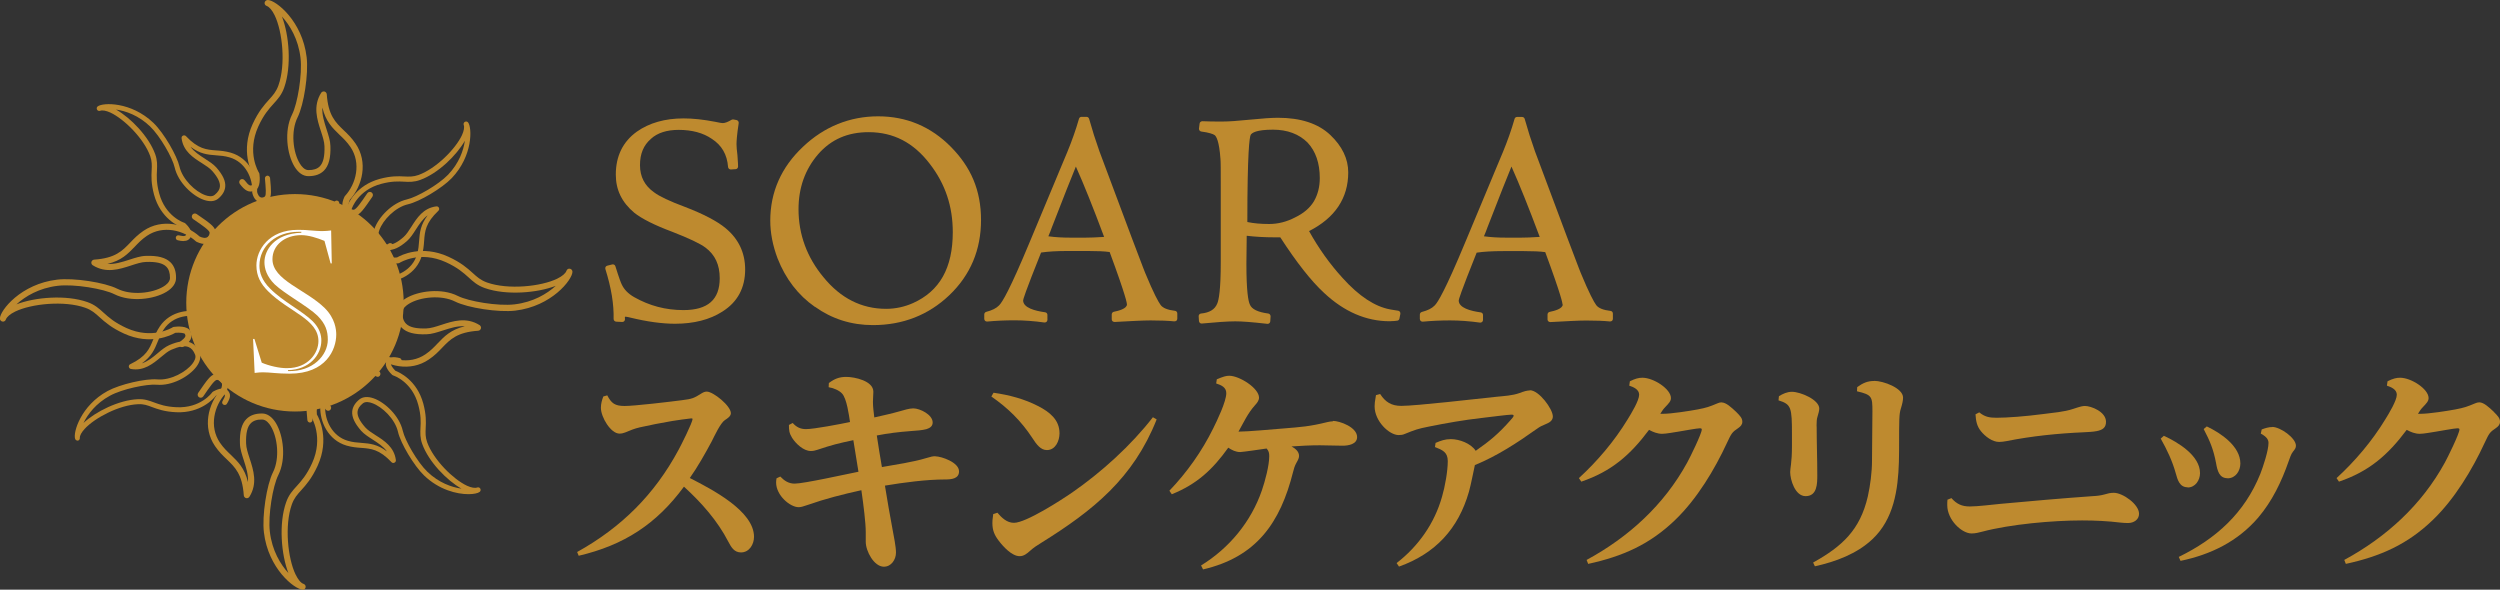 <?xml version="1.0" encoding="UTF-8"?> <svg xmlns="http://www.w3.org/2000/svg" id="_レイヤー_2" viewBox="0 0 239.85 56.57"><rect x="0" y="0" width="239.85" height="56.57" fill="#333333" stroke="none"/><defs><style>.cls-1{fill:#be8a2f;}.cls-2{fill:#fff;}</style></defs><g id="_レイヤー_1-2"><path class="cls-1" d="M66.18,45.86c.74-1.04,1.5-2.39,2.1-3.51.27-.53.83-1.76,1.27-2.05.23-.15.57-.36.57-.66,0-.7-1.69-2.07-2.31-2.07-.17,0-.32.06-.47.15-.78.49-.91.55-1.95.68-1.14.15-4.53.55-5.46.55s-1.27-.25-1.67-1.02l-.38.11c-.13.34-.23.7-.23,1.08,0,.91.95,2.48,1.78,2.48.19,0,.38-.04.55-.11.51-.21.85-.36,1.4-.49,1.02-.23,2.01-.42,3.11-.61.21-.04,1.69-.25,1.82-.25.06,0,.13,0,.13.06,0,.34-1.1,2.52-1.33,2.94-2.31,4.3-5.48,7.45-9.74,9.82l.15.36c4.34-1.02,7.45-3.03,10.1-6.63,1.69,1.55,3.2,3.24,4.26,5.29.27.51.55,1.02,1.21,1.02.8,0,1.25-.78,1.25-1.5,0-2.48-4.04-4.55-6.14-5.63Z"></path><path class="cls-1" d="M89.73,43.77c-.23,0-.42.04-.91.19-1.16.36-2.96.63-4.21.85-.17-.99-.34-2.01-.49-3.03,1.06-.21,2.14-.34,3.22-.42.59-.04,1.14-.08,1.55-.19.36-.11.59-.3.59-.64,0-.74-1.21-1.35-1.86-1.35-.4,0-.91.17-1.31.28-.8.23-1.61.4-2.43.59-.06-.49-.13-1.02-.13-1.5,0-.34.04-.66.04-.97,0-1.04-1.8-1.42-2.6-1.42-.68,0-1.14.19-1.67.59l-.02.4c.42.06,1.02.3,1.29.61.45.49.66,2.07.76,2.73-.91.19-3.43.68-4.23.68-.53,0-.91-.19-1.27-.59l-.36.19c0,.49.02.78.3,1.23.36.57,1.1,1.27,1.8,1.27.21,0,.42-.04.61-.11,1.48-.49,1.97-.61,3.47-.93.17,1.02.32,2.01.49,3.03-1.16.23-5.25,1.14-6.12,1.14-.57,0-.99-.27-1.38-.68l-.36.17c-.02.13-.04.25-.04.4,0,1.25,1.35,2.37,2.16,2.37.21,0,.42-.06.85-.21,1.74-.61,3.37-1.02,5.17-1.42.21,1.44.42,3.15.42,4.02v.93c0,.91.8,2.39,1.74,2.39.72,0,1.16-.7,1.16-1.35,0-.57-.21-1.59-.32-2.18-.27-1.42-.51-2.84-.74-4.25,1.8-.3,3.98-.59,5.76-.59.61,0,1.35-.06,1.35-.78,0-.87-1.71-1.44-2.27-1.44Z"></path><path class="cls-1" d="M99.02,41.99c.44.68.83,1.19,1.42,1.19.83,0,1.21-.89,1.21-1.61,0-1.31-.97-2.05-2.03-2.6-1.35-.7-2.82-1.08-4.3-1.29l-.21.36c1.61,1.12,2.84,2.33,3.92,3.96Z"></path><path class="cls-1" d="M102.85,47.26c-1.04.72-4.42,2.9-5.57,2.9-.68,0-1.18-.49-1.59-.97l-.4.13c-.08.57-.08.68-.08.87,0,.68.19,1.14.61,1.69.42.55,1.25,1.48,2.01,1.48.4,0,.7-.25.99-.51.38-.34.63-.49,1.06-.76,5-3.11,8.85-6.2,11.09-11.85l-.36-.21c-2.12,2.73-4.93,5.27-7.77,7.24Z"></path><path class="cls-1" d="M127.88,40.42c-.17,0-.36.04-.55.08-1.69.42-2.52.47-4.23.61-1.04.08-3.37.3-4.28.3.51-.91.89-1.76,1.59-2.54.19-.21.38-.44.38-.72,0-.91-1.88-2.1-2.86-2.1-.3,0-.57.08-1.19.34l-.06.4c.47.15.97.36.97.93,0,.8-.89,2.65-1.27,3.41-1.08,2.18-2.5,4.19-4.19,5.95l.23.34c2.41-.97,3.92-2.37,5.42-4.47.34.23.72.42,1.14.42.21,0,2.14-.28,2.54-.34.21.25.25.42.25.74,0,.89-.4,2.39-.7,3.26-1.04,3.03-3.13,5.55-5.84,7.22l.19.38c5.12-1.19,7.41-4.47,8.64-9.36.08-.32.15-.57.32-.87.17-.3.25-.47.25-.66,0-.44-.38-.72-.72-.91.89-.06,1.8-.11,2.71-.11.72,0,1.46.04,2.18.04.55,0,1.4-.13,1.4-.83,0-.95-1.67-1.55-2.33-1.55Z"></path><path class="cls-1" d="M146.75,37.46c-.23,0-.53.08-.97.25-.7.25-1.48.28-2.24.36-1.82.19-7.68.87-9.1.87-.95,0-1.52-.36-2.03-1.14l-.4.11c-.11.61-.13.83-.13,1.08,0,1.42,1.4,2.75,2.31,2.75.19,0,.4-.02.59-.11.99-.4,1.23-.49,2.29-.7,1.69-.34,3.39-.64,5.08-.83.97-.11,2.52-.32,2.88-.32.06,0,.19,0,.19.11,0,.08-.15.25-.3.42-1.12,1.27-1.95,1.97-3.34,2.94-.47-.72-1.57-1.12-2.39-1.12-.57,0-.95.15-1.46.36l-.06.4c.72.28,1.23.49,1.23,1.35,0,.97-.27,2.46-.55,3.41-.72,2.56-2.27,4.76-4.36,6.37l.23.34c3.49-1.25,5.69-3.62,6.71-7.18.23-.85.38-1.71.57-2.56,2.12-.87,4.04-2.12,5.91-3.45.38-.27.47-.3.91-.49.32-.13.66-.32.66-.72,0-.72-1.33-2.52-2.2-2.52Z"></path><path class="cls-1" d="M165.17,38.6c-.13,0-.27.04-.38.09-.81.34-1.04.42-1.91.59-.8.15-2.54.42-3.32.42h-.27c.15-.23.25-.42.47-.64.34-.36.55-.57.55-.87,0-.87-1.67-1.95-2.73-1.95-.38,0-.68.08-1.21.34l-.06.42c.4.13.95.36.95.87,0,.55-.74,1.78-1.12,2.39-1.25,2.05-2.88,3.98-4.66,5.61l.23.34c2.9-.99,4.68-2.54,6.5-4.97.38.21.81.38,1.25.38.38,0,1.16-.15,1.57-.21.38-.06,1.78-.32,2.05-.32.06,0,.19,0,.19.11,0,.4-1.14,2.71-1.4,3.18-2.22,4.06-5.61,7.15-9.65,9.34l.15.38c3.3-.72,5.91-1.86,8.36-4.23,2.07-1.99,3.77-4.81,4.97-7.41.42-.89.47-.99,1.08-1.4.21-.15.38-.32.38-.59,0-.34-.19-.55-.59-.95-.47-.44-.97-.91-1.4-.91Z"></path><path class="cls-1" d="M179.81,36.55c-.66,0-1.1.21-1.63.59l-.02.4c1.44.34,1.48.51,1.48,1.93,0,1.59-.04,3.18-.04,4.74,0,1.08-.17,2.39-.4,3.41-.74,3.22-2.46,4.8-5.25,6.35l.17.36c1.99-.44,4.02-1.19,5.52-2.6,2.05-1.93,2.46-4.74,2.54-7.41.04-1.38,0-2.73.04-4.09.02-.47.06-.78.15-1.04.13-.42.21-.76.21-1.04,0-.93-1.91-1.61-2.77-1.61Z"></path><path class="cls-1" d="M174.28,40.89c0-.42.02-.7.09-.91.09-.3.17-.57.17-.78,0-.85-1.8-1.61-2.62-1.61-.47,0-.87.19-1.25.42l-.04.4c1.23.38,1.29.68,1.29,3.28v1.08c0,.83-.04,1.38-.09,1.76-.04.32-.08.61-.08.76,0,.72.46,2.31,1.48,2.31,1.12,0,1.12-1.21,1.12-2.01,0-1.57-.06-3.13-.06-4.7Z"></path><path class="cls-1" d="M189.89,39.56l-.36.19c.04.64.13,1.14.53,1.63.4.49,1.08,1.02,1.74,1.02.21,0,.49-.04.7-.08,2.46-.49,4.95-.74,7.45-.85.42-.02.85-.04,1.21-.11.55-.11.89-.32.89-.89,0-.99-1.46-1.52-2.01-1.52-.23,0-.42.04-1.14.28-.89.3-1.91.36-2.84.49-1.74.23-3.51.36-4.51.36-.68,0-1.12-.08-1.65-.51Z"></path><path class="cls-1" d="M202.8,47.28c-.34,0-.57.06-.87.15-.4.11-.74.15-1.16.17-2.96.21-5.91.47-8.85.74-.83.08-2.18.25-2.94.25s-1.25-.23-1.76-.8l-.38.15c-.02.17-.02.36-.02.53,0,1.4,1.38,2.71,2.33,2.71.36,0,.68-.08,1.02-.17,2.71-.72,6.77-1.08,9.59-1.08,1.23,0,2.48.06,3.7.21.21.02.49.04.7.04.55,0,1.06-.32,1.06-.89,0-.91-1.57-2.01-2.41-2.01Z"></path><path class="cls-1" d="M213.71,45.89c.78,0,1.23-.72,1.23-1.42,0-1.67-1.88-2.92-3.22-3.56l-.3.25c.61,1.16.95,1.99,1.19,3.28.13.72.3,1.44,1.1,1.44Z"></path><path class="cls-1" d="M209.88,46.77c.74,0,1.19-.7,1.19-1.38,0-1.69-2.12-2.96-3.47-3.58l-.3.27c.59,1.04,1.12,2.16,1.44,3.32.17.61.36,1.35,1.14,1.35Z"></path><path class="cls-1" d="M218.01,40.97c-.36,0-.7.11-1.02.23l-.09.4c.34.19.74.44.74.89,0,.74-.51,2.26-.78,2.96-1.52,3.77-4.23,6.22-7.83,7.98l.17.38c2.92-.61,5.48-1.86,7.45-4.15,1.35-1.59,2.24-3.45,2.92-5.4.13-.34.21-.66.42-.93.21-.25.28-.38.28-.57,0-.74-1.5-1.8-2.27-1.8Z"></path><path class="cls-1" d="M239.26,39.51c-.47-.44-.97-.91-1.4-.91-.13,0-.27.04-.38.09-.81.34-1.04.42-1.91.59-.8.15-2.54.42-3.32.42h-.27c.15-.23.25-.42.47-.64.34-.36.55-.57.55-.87,0-.87-1.67-1.95-2.73-1.95-.38,0-.68.08-1.21.34l-.06.42c.4.13.95.36.95.87,0,.55-.74,1.78-1.12,2.39-1.25,2.05-2.88,3.98-4.66,5.61l.23.34c2.9-.99,4.68-2.54,6.5-4.97.38.21.81.38,1.25.38.38,0,1.16-.15,1.57-.21.38-.06,1.78-.32,2.05-.32.06,0,.19,0,.19.11,0,.4-1.14,2.71-1.4,3.18-2.22,4.06-5.61,7.15-9.65,9.34l.15.38c3.3-.72,5.91-1.86,8.36-4.23,2.07-1.99,3.77-4.81,4.97-7.41.42-.89.47-.99,1.08-1.4.21-.15.38-.32.38-.59,0-.34-.19-.55-.59-.95Z"></path><path class="cls-1" d="M59.1,30.86l.6.03c.08,0,.15-.03.2-.09.05-.06.07-.14.06-.21-.03-.16,0-.21.05-.21.09,0,.34.06.42.08,1.63.4,3.09.6,4.33.6,1.81,0,3.34-.39,4.55-1.17,1.45-.91,2.18-2.27,2.18-4.04,0-1.59-.63-2.93-1.88-3.96-.79-.66-2.14-1.37-3.9-2.04-1.45-.54-2.45-1.01-2.96-1.4-.9-.63-1.35-1.5-1.35-2.6s.34-1.91,1.05-2.53c.62-.57,1.52-.86,2.66-.86,1.28,0,2.35.29,3.18.86.96.62,1.47,1.51,1.56,2.7,0,.14.15.25.27.24l.45-.03c.13,0,.24-.12.24-.25,0-.15,0-.21-.06-1.08-.06-.48-.09-.82-.09-1.07s.03-.84.21-2.02c.02-.13-.07-.26-.2-.29l-.3-.06c-.07-.01-.13,0-.18.03-.35.21-.63.32-.85.32-.07,0-.32-.03-.7-.12-1.2-.23-2.17-.33-3.06-.33-1.78,0-3.29.43-4.48,1.27-1.34.96-2.02,2.35-2.02,4.12,0,1.47.58,2.66,1.77,3.66.73.58,1.96,1.2,3.65,1.83,1.61.63,2.66,1.12,3.19,1.52.92.69,1.36,1.65,1.36,2.93,0,2.06-1.14,3.06-3.48,3.06-1.71,0-3.26-.41-4.74-1.25-.57-.33-.95-.72-1.18-1.21-.08-.16-.25-.59-.61-1.75-.04-.13-.17-.2-.3-.17l-.48.12c-.07.02-.13.06-.16.12-.03.06-.04.13-.02.2.57,1.83.82,3.35.79,4.79,0,.14.11.25.24.26Z"></path><path class="cls-1" d="M78.2,29.44c1.62,1.16,3.49,1.75,5.55,1.75,2.87,0,5.34-.97,7.34-2.88,2.01-1.92,3.03-4.34,3.03-7.2s-.97-5.07-2.88-7.01c-1.92-1.95-4.27-2.94-6.99-2.94s-5.18.99-7.22,2.93c-2.07,1.95-3.13,4.33-3.13,7.08,0,1.18.24,2.4.7,3.62.77,1.96,1.97,3.53,3.58,4.65ZM83.33,12.68c2.39,0,4.32,1,5.89,3.06h0c1.47,1.91,2.19,4.05,2.19,6.53,0,3.43-1.25,5.66-3.82,6.81-.81.36-1.68.55-2.58.55-2.35,0-4.37-1.02-6.01-3.04-1.58-1.9-2.39-4.1-2.39-6.52,0-2.05.63-3.82,1.88-5.27,1.25-1.43,2.84-2.12,4.85-2.12Z"></path><path class="cls-1" d="M112.67,30.83c.08,0,.14-.02.2-.06.05-.05.08-.12.08-.19v-.51c0-.13-.1-.24-.22-.25-.7-.08-1.17-.27-1.38-.56-.22-.3-.66-1.09-1.49-3.1l-.2-.51c-.26-.66-.63-1.64-1.12-2.95l-3.07-8.21c-.36-1.01-.68-2.02-.98-3.09-.03-.11-.13-.19-.25-.19h-.48c-.11,0-.21.07-.24.18-.31,1.08-.68,2.12-1.12,3.19-.23.53-.45,1.07-.67,1.6-.21.52-.43,1.05-.65,1.56l-2.33,5.58c-1.84,4.42-2.59,5.69-2.9,5.98-.27.28-.66.47-1.23.62-.11.03-.19.13-.19.25v.42c0,.07.03.14.08.19.05.05.12.07.2.07.85-.08,1.71-.12,2.63-.12.87,0,1.86.07,2.86.21.01,0,.02,0,.03,0,.06,0,.12-.02.17-.06.06-.05.09-.12.09-.19v-.48c0-.13-.09-.23-.22-.25-.96-.13-2.11-.43-2.11-1.14,0-.09.16-.69,1.72-4.59.66-.1,1.5-.15,2.56-.15h1.94c.94,0,1.59.03,2.08.1,1.58,4.27,1.66,4.93,1.66,5.02,0,.41-.79.62-1.25.71-.12.02-.21.13-.21.25v.48c0,.07.03.14.08.18.05.05.12.06.19.07,1.49-.08,2.69-.15,3.45-.15.92,0,1.69.03,2.27.09ZM105.92,22.73c-.78.05-1.37.07-1.76.07h-1.46c-.77,0-1.47-.04-2.12-.13.15-.36.26-.63.33-.84,1.18-3.04,1.9-4.87,2.31-5.85.77,1.72,1.66,3.94,2.71,6.75Z"></path><path class="cls-1" d="M134.06,30.77c.1-.02.18-.1.2-.2l.09-.45c.01-.07,0-.14-.04-.2-.04-.06-.1-.1-.17-.11l-.32-.05c-.19-.03-.32-.05-.42-.07-1.48-.26-3.03-1.28-4.6-3.03-1.22-1.33-2.29-2.84-3.21-4.49,2.49-1.26,3.76-3.16,3.76-5.63,0-1.3-.58-2.51-1.72-3.59-1.16-1.1-2.85-1.65-5.01-1.65-.61,0-1.51.06-2.68.18-1.18.12-2.07.18-2.63.18-.81,0-1.45,0-1.95-.03-.13,0-.25.09-.27.22l-.06.48c0,.07.01.13.05.19.04.05.1.09.17.1.72.09,1.14.24,1.28.34.16.12.44.57.56,2.28.03.19.03,1.17.03,2.65v7.25c0,2.64-.18,3.62-.34,3.99-.23.56-.73.87-1.55.95-.14.01-.24.13-.23.27l.03.45c0,.07.04.13.09.18s.12.07.19.06c1.36-.13,2.5-.21,3.2-.21.65,0,1.6.07,3.08.24,0,0,.02,0,.03,0,.06,0,.12-.02.16-.06.05-.04.09-.11.09-.18l.03-.48c0-.13-.09-.25-.22-.27-1-.13-1.6-.42-1.77-.87-.15-.32-.33-1.26-.33-3.89l.03-2.7c.83.1,1.73.15,2.7.15h.52c1.57,2.42,2.98,4.21,4.2,5.33,1.93,1.81,4.05,2.72,6.29,2.72.37,0,.62-.04.77-.06ZM126.06,19.31c-.39.64-.98,1.15-1.81,1.55-.81.42-1.64.63-2.48.63-.79,0-1.5-.06-2.1-.19,0-6.74.21-8.14.32-8.36.11-.19.53-.5,2.14-.5,1.38,0,2.49.42,3.31,1.23.79.84,1.18,1.99,1.18,3.41,0,.83-.18,1.56-.56,2.23Z"></path><path class="cls-1" d="M149.93,29.21c0,.41-.79.62-1.25.71-.12.02-.21.13-.21.25v.48c0,.07.03.14.08.18.05.05.11.06.19.07,1.49-.08,2.69-.15,3.45-.15.92,0,1.69.03,2.27.09.08,0,.14-.02.2-.06.05-.05.08-.12.08-.19v-.51c0-.13-.1-.24-.22-.25-.7-.08-1.17-.27-1.38-.56-.22-.3-.66-1.09-1.49-3.1l-.2-.51c-.26-.66-.63-1.64-1.12-2.95l-3.07-8.21c-.36-1.01-.68-2.02-.98-3.09-.03-.11-.13-.19-.25-.19h-.48c-.11,0-.21.07-.24.18-.31,1.08-.68,2.12-1.12,3.19-.23.53-.45,1.07-.67,1.6-.21.52-.43,1.05-.65,1.56l-2.33,5.58c-1.84,4.42-2.59,5.69-2.9,5.98-.27.28-.66.47-1.23.62-.11.03-.19.13-.19.25v.42c0,.07.03.14.08.19.05.05.12.07.2.07.85-.08,1.71-.12,2.63-.12.87,0,1.86.07,2.86.21.01,0,.02,0,.03,0,.06,0,.12-.02.17-.06.06-.05.09-.12.09-.19v-.48c0-.13-.09-.23-.22-.25-.96-.13-2.11-.43-2.11-1.14,0-.09.16-.69,1.72-4.59.66-.1,1.5-.15,2.56-.15h1.94c.94,0,1.59.03,2.08.1,1.58,4.27,1.66,4.93,1.66,5.02ZM147.71,22.73c-.78.05-1.37.07-1.76.07h-1.46c-.77,0-1.47-.04-2.12-.13.15-.36.26-.63.33-.84,1.2-3.09,1.91-4.89,2.31-5.85.77,1.72,1.66,3.94,2.71,6.75Z"></path><circle class="cls-1" cx="28.3" cy="29.05" r="10.43"></circle><path class="cls-1" d="M33.9,20.71c-.27,0-.61-.12-.82-.38-.21-.25-.39-.71-.03-1.46.01-.03.03-.05.05-.07,1.06-1.15,1.58-3.14.52-4.7-.33-.49-.7-.84-1.06-1.18-.67-.65-1.31-1.26-1.63-2.6-.05.7.18,1.4.4,2.09.18.56.36,1.09.37,1.6.04,1.14-.16,1.89-.62,2.36-.35.35-.84.53-1.47.53-.01,0-.03,0-.04,0-.5,0-.96-.33-1.32-.92-.72-1.19-1.01-3.43-.23-4.99.52-1.02,1-3.85.81-5.44-.21-1.8-1.02-3.13-1.78-3.96.69,1.77.94,4.75.22,6.8-.25.72-.63,1.13-1.03,1.57-.44.49-.94,1.04-1.46,2.18-1.13,2.49.02,4.36.07,4.44.02.04.04.08.04.12.04.31.13,1.33-.43,1.58-.6.27-.98-.02-1.45-.63-.1-.13-.07-.31.05-.41.13-.1.31-.07.41.06.45.59.56.53.74.45.09-.05.15-.48.1-.92-.22-.37-1.24-2.37-.07-4.93.56-1.22,1.11-1.83,1.56-2.33.39-.43.69-.76.91-1.37.72-2.03.39-5.18-.36-6.73-.24-.49-.51-.81-.77-.9-.14-.05-.22-.19-.19-.33S25.55,0,25.7,0c.77.02,3.31,2.01,3.72,5.49.19,1.59-.26,4.55-.87,5.77-.67,1.34-.44,3.36.21,4.42.14.24.44.64.83.64.48,0,.84-.11,1.09-.36.34-.34.48-.98.45-1.93-.01-.43-.17-.92-.34-1.44-.37-1.13-.78-2.4.02-3.68.07-.11.2-.16.32-.13.12.03.21.14.22.26.14,2.03.83,2.69,1.63,3.46.38.36.77.74,1.13,1.27,1.23,1.79.66,4.06-.54,5.39-.12.26-.21.59-.03.79.13.15.35.18.42.17.24-.07.64-.64,1.28-1.58.09-.13.27-.17.41-.08.13.09.17.27.08.41-.87,1.27-1.18,1.7-1.61,1.81-.06.02-.13.03-.2.03Z"></path><path class="cls-1" d="M17.47,33.3c-.09,0-.17-.04-.23-.11-.1-.13-.07-.31.05-.41.59-.45.53-.56.45-.74-.05-.09-.48-.15-.92-.11-.38.22-2.37,1.24-4.93.07-1.22-.56-1.83-1.11-2.33-1.56-.43-.39-.76-.69-1.37-.91-2.03-.72-5.18-.39-6.73.36-.49.24-.81.51-.9.77-.05.14-.19.22-.33.19-.14-.03-.24-.15-.24-.3.02-.77,2.01-3.31,5.49-3.72,1.59-.19,4.55.26,5.77.87,1.34.67,3.36.44,4.42-.2.24-.14.64-.44.64-.83,0-.49-.11-.84-.36-1.09-.34-.34-.97-.48-1.93-.45-.43.01-.92.17-1.44.34-1.13.37-2.4.78-3.68-.02-.11-.07-.16-.2-.13-.32.03-.12.14-.21.26-.22,2.03-.14,2.69-.83,3.46-1.63.36-.38.74-.77,1.27-1.13,1.8-1.23,4.06-.66,5.39.54.25.12.59.21.79.03.15-.13.18-.35.17-.42-.07-.24-.64-.64-1.58-1.28-.13-.09-.17-.27-.08-.41.09-.13.27-.17.41-.08,1.27.87,1.7,1.18,1.81,1.61.08.29-.03.75-.35,1.03-.25.21-.7.39-1.46.03-.03-.01-.05-.03-.07-.05-1.15-1.06-3.14-1.58-4.7-.52-.49.33-.84.7-1.18,1.06-.65.67-1.26,1.31-2.6,1.63.7.05,1.4-.18,2.09-.4.56-.18,1.09-.36,1.6-.37,1.14-.04,1.89.16,2.36.62.36.35.54.86.53,1.51,0,.5-.33.96-.92,1.32-1.19.72-3.43,1.01-4.99.23-1.02-.52-3.85-1-5.44-.81-1.8.21-3.13,1.02-3.96,1.78,1.77-.69,4.75-.94,6.8-.22.72.25,1.13.63,1.57,1.03.49.44,1.04.94,2.18,1.46,2.49,1.13,4.36-.02,4.44-.07.04-.02.08-.04.12-.04.31-.04,1.33-.13,1.58.43.27.6-.02.98-.63,1.45-.05.04-.12.06-.18.06Z"></path><path class="cls-1" d="M29.04,56.57h0c-.77-.02-3.31-2.01-3.72-5.49-.19-1.59.26-4.55.87-5.77.67-1.33.44-3.36-.21-4.42-.14-.24-.44-.64-.83-.64-.5-.01-.84.11-1.09.36-.34.34-.48.98-.45,1.93.01.43.17.92.34,1.44.37,1.13.78,2.4-.02,3.68-.07.11-.2.16-.32.13-.12-.03-.21-.14-.22-.26-.14-2.03-.83-2.69-1.63-3.46-.38-.36-.77-.74-1.13-1.27-1.23-1.79-.66-4.06.54-5.39.12-.26.21-.59.03-.79-.13-.15-.35-.19-.42-.17-.24.07-.64.64-1.28,1.58-.09.13-.27.17-.41.08-.13-.09-.17-.27-.08-.41.87-1.27,1.18-1.7,1.61-1.81.29-.08.75.03,1.02.35.21.25.39.71.03,1.46-.01.03-.03.05-.05.07-1.06,1.15-1.58,3.14-.52,4.7.33.49.7.84,1.06,1.18.67.65,1.31,1.26,1.63,2.6.05-.7-.18-1.4-.4-2.09-.18-.56-.36-1.09-.37-1.6-.04-1.14.16-1.89.62-2.36.35-.35.84-.53,1.47-.53.01,0,.03,0,.04,0,.5,0,.96.33,1.32.92.72,1.19,1.01,3.43.23,4.99-.52,1.02-1,3.85-.81,5.44.21,1.8,1.02,3.13,1.78,3.96-.69-1.77-.94-4.75-.22-6.79.25-.72.63-1.13,1.03-1.57.44-.49.94-1.04,1.46-2.18,1.14-2.5-.06-4.42-.07-4.43-.02-.04-.04-.08-.04-.12-.04-.31-.13-1.33.43-1.58.6-.27.98.02,1.45.63.1.13.07.31-.05.41s-.31.07-.41-.06c-.45-.59-.57-.53-.74-.45-.09.05-.15.48-.11.92.22.37,1.24,2.37.07,4.93-.56,1.22-1.11,1.83-1.56,2.33-.39.43-.69.76-.91,1.37-.72,2.03-.39,5.18.36,6.73.24.49.51.82.77.9.14.05.22.19.19.33-.03.14-.15.24-.29.24Z"></path><path class="cls-1" d="M36.21,36.14c-.06,0-.11-.02-.16-.05-1.27-.87-1.7-1.18-1.81-1.61-.08-.29.03-.75.35-1.03.25-.21.71-.39,1.46-.03.03.01.05.03.07.05,1.15,1.06,3.14,1.58,4.7.52.49-.33.84-.7,1.18-1.06.64-.67,1.26-1.31,2.6-1.63-.7-.05-1.4.18-2.09.4-.56.18-1.09.36-1.6.37-1.14.04-1.89-.16-2.36-.62-.36-.35-.54-.86-.53-1.51,0-.5.33-.96.92-1.32,1.19-.72,3.43-1.01,4.98-.23,1.02.52,3.85,1,5.44.81,1.8-.21,3.13-1.02,3.96-1.78-1.77.69-4.75.94-6.8.22-.72-.25-1.13-.63-1.57-1.03-.49-.44-1.04-.94-2.18-1.46-2.49-1.13-4.36.02-4.44.07-.04.02-.08.04-.12.04-.3.04-1.33.13-1.58-.43-.27-.6.02-.98.63-1.45.13-.1.31-.07.41.06.1.13.07.31-.05.41-.59.45-.53.56-.45.74.05.09.48.15.92.11.37-.22,2.37-1.24,4.93-.07,1.22.56,1.83,1.11,2.33,1.56.43.39.76.69,1.37.91,2.03.72,5.18.39,6.73-.36.49-.24.81-.51.9-.77.05-.14.18-.22.33-.19.14.03.24.15.24.3-.02.77-2.01,3.31-5.49,3.72-1.59.19-4.55-.26-5.77-.87-1.33-.67-3.36-.44-4.42.21-.24.14-.64.44-.64.83,0,.49.11.84.36,1.09.34.34.97.48,1.93.45.43-.01.92-.17,1.44-.34,1.13-.37,2.4-.78,3.68.02.11.07.16.2.13.32-.03.12-.14.21-.26.22-2.03.14-2.69.83-3.46,1.63-.36.38-.74.77-1.28,1.13-1.8,1.23-4.06.66-5.39-.54-.26-.12-.59-.21-.79-.03-.15.13-.18.35-.17.42.07.24.64.64,1.58,1.28.13.09.17.27.08.41-.06.08-.15.13-.24.13Z"></path><path class="cls-1" d="M17.61,23.13c-.16,0-.35-.03-.56-.08-.13-.03-.21-.16-.18-.29.03-.13.16-.21.29-.18.6.14.65.04.72-.1.03-.08-.16-.39-.42-.65-.34-.13-2.06-.87-2.68-3.15-.29-1.09-.26-1.78-.23-2.34.02-.48.04-.86-.14-1.37-.62-1.7-2.51-3.56-3.82-4.17-.42-.19-.77-.25-.98-.17-.11.04-.24,0-.3-.11-.06-.11-.03-.24.06-.31.51-.39,3.21-.46,5.34,1.57,1.05,1.01,2.28,3.19,2.51,4.2.28,1.22,1.51,2.41,2.49,2.75.22.08.63.18.88-.03.32-.26.49-.52.51-.81.03-.4-.21-.89-.74-1.49-.24-.27-.6-.5-.99-.75-.84-.53-1.79-1.14-1.95-2.39-.01-.11.04-.21.14-.25.1-.05.21-.02.28.05,1.17,1.24,1.97,1.3,2.9,1.37.44.03.89.07,1.41.22,1.75.51,2.59,2.28,2.52,3.77.06.23.18.49.4.53.16.03.33-.07.36-.12.12-.17.07-.76-.01-1.71-.01-.13.09-.25.22-.27.12-.01.25.09.27.22.12,1.26.14,1.73-.07,2.03-.15.21-.51.38-.85.32-.27-.05-.63-.25-.79-.93,0-.02,0-.05,0-.07.07-1.31-.65-2.88-2.17-3.32-.47-.14-.9-.17-1.31-.2-.78-.06-1.52-.12-2.44-.82.34.48.86.81,1.37,1.14.42.27.81.52,1.1.84.63.72.91,1.31.86,1.86-.04.42-.27.81-.69,1.15-.33.26-.79.3-1.35.11-1.1-.38-2.48-1.68-2.81-3.11-.21-.94-1.4-3.02-2.37-3.95-1.1-1.05-2.33-1.48-3.26-1.61,1.39.78,3.14,2.57,3.76,4.28.22.6.19,1.07.17,1.56-.03.55-.06,1.18.21,2.19.59,2.22,2.33,2.81,2.41,2.83.03.01.06.03.09.05.19.18.79.79.56,1.26-.16.33-.39.44-.71.44Z"></path><path class="cls-1" d="M7.44,42.27c-.1,0-.19-.06-.23-.16-.22-.6.54-3.2,3.12-4.6,1.18-.64,3.63-1.21,4.77-1.11,1.25.11,2.76-.7,3.38-1.53.14-.19.36-.54.24-.84-.15-.38-.35-.62-.62-.73-.37-.16-.91-.07-1.65.25-.33.14-.66.42-1.02.72-.76.63-1.63,1.35-2.87,1.13-.1-.02-.18-.1-.2-.21-.01-.11.04-.21.14-.25,1.54-.74,1.84-1.48,2.19-2.34.17-.41.34-.83.64-1.28,1.02-1.51,2.96-1.77,4.36-1.25.24.01.52-.02.63-.22.08-.15.03-.33,0-.38-.12-.16-.7-.3-1.63-.51-.13-.03-.21-.16-.19-.29.03-.13.16-.21.29-.19,1.24.27,1.69.4,1.91.69.15.2.21.6.04.91-.13.24-.43.52-1.13.47-.02,0-.05,0-.07-.02-1.23-.47-2.94-.26-3.82,1.06-.28.41-.44.81-.59,1.19-.29.72-.58,1.41-1.52,2.08.56-.18,1.04-.57,1.5-.96.38-.32.74-.62,1.13-.79.88-.38,1.52-.46,2.03-.25.39.16.69.5.88,1.01.15.39.04.85-.31,1.32-.7.93-2.34,1.86-3.81,1.72-.95-.08-3.31.41-4.49,1.06-1.34.73-2.12,1.77-2.53,2.61,1.16-1.09,3.41-2.21,5.23-2.28.64-.03,1.08.14,1.54.31.52.19,1.1.41,2.15.46,2.31.11,3.39-1.37,3.43-1.43.02-.03.05-.05.08-.07.23-.13.99-.51,1.37-.15.4.38.29.77-.04,1.32-.07.12-.22.15-.34.08-.12-.07-.15-.22-.08-.34.32-.53.24-.61.12-.72-.06-.06-.42.03-.75.2-.22.29-1.47,1.7-3.82,1.59-1.12-.05-1.78-.3-2.3-.49-.45-.17-.81-.31-1.35-.28-1.81.07-4.16,1.31-5.13,2.37-.31.34-.48.65-.46.88,0,.12-.08.23-.2.25-.02,0-.03,0-.05,0Z"></path><path class="cls-1" d="M44.94,47.41c-1.11,0-2.81-.41-4.25-1.79-.97-.93-2.26-3.09-2.51-4.2-.28-1.22-1.51-2.41-2.49-2.75-.22-.08-.63-.18-.88.03-.32.26-.49.52-.51.81-.03.4.21.89.74,1.49.24.27.6.5.99.75.84.53,1.79,1.14,1.95,2.39.01.11-.04.21-.14.25-.1.05-.21.03-.28-.05-1.17-1.24-1.97-1.3-2.9-1.37-.44-.03-.89-.07-1.41-.22-1.75-.51-2.59-2.28-2.52-3.78-.06-.23-.18-.49-.4-.53-.17-.03-.33.07-.36.12-.12.17-.07.76.01,1.71.01.13-.09.25-.22.27-.13.01-.25-.09-.27-.22-.12-1.29-.14-1.73.07-2.03.14-.21.5-.38.85-.32.27.05.63.25.79.93,0,.02,0,.05,0,.07-.07,1.31.65,2.88,2.17,3.32.47.14.9.17,1.31.2.78.06,1.52.12,2.44.82-.34-.48-.86-.81-1.37-1.14-.42-.27-.81-.52-1.1-.84-.63-.72-.9-1.31-.86-1.86.04-.42.27-.81.69-1.15.33-.26.79-.3,1.35-.11,1.1.38,2.48,1.68,2.81,3.11.21.94,1.4,3.02,2.37,3.95,1.1,1.05,2.33,1.48,3.26,1.61-1.39-.78-3.14-2.57-3.76-4.28-.22-.6-.19-1.07-.17-1.56.03-.55.06-1.18-.21-2.19-.59-2.22-2.33-2.81-2.41-2.83-.03-.01-.06-.03-.09-.05-.19-.18-.79-.79-.56-1.26.24-.5.65-.51,1.27-.36.13.03.21.16.18.29-.03.13-.16.22-.29.18-.6-.14-.65-.04-.72.1-.03.08.16.39.42.65.34.13,2.06.87,2.68,3.15.29,1.09.26,1.78.23,2.34-.02.48-.04.86.14,1.37.62,1.7,2.51,3.56,3.82,4.17.42.19.77.25.98.17.12-.04.24,0,.3.11.06.11.03.24-.06.31-.16.13-.56.22-1.08.22Z"></path><path class="cls-1" d="M36.74,28.38c-.36,0-.57-.05-.73-.16-.21-.14-.38-.5-.32-.85.05-.27.25-.63.93-.79.02,0,.05,0,.07,0,1.31.07,2.88-.65,3.32-2.17.14-.47.17-.9.2-1.31.06-.78.12-1.52.82-2.44-.48.34-.81.86-1.14,1.37-.27.42-.52.81-.84,1.09-.72.63-1.3.9-1.86.86-.42-.04-.81-.27-1.15-.69-.26-.33-.3-.79-.11-1.35.38-1.1,1.68-2.48,3.11-2.81.94-.21,3.02-1.4,3.95-2.37,1.05-1.1,1.48-2.33,1.61-3.26-.78,1.39-2.57,3.14-4.28,3.76-.6.22-1.07.2-1.56.17-.55-.03-1.17-.06-2.19.21-2.22.59-2.81,2.34-2.83,2.41-.01.03-.03.07-.05.09-.18.19-.79.79-1.26.56-.5-.24-.51-.65-.36-1.27.03-.13.16-.21.29-.18.13.03.21.16.18.29-.14.6-.05.65.1.72.08.04.39-.16.65-.42.13-.34.87-2.06,3.15-2.68,1.09-.29,1.78-.26,2.34-.23.48.02.86.04,1.37-.14,1.7-.62,3.56-2.51,4.17-3.82.19-.42.25-.77.17-.98-.04-.11,0-.24.11-.3.11-.06.24-.03.31.06.39.51.46,3.21-1.57,5.34-.93.97-3.09,2.26-4.2,2.51-1.22.28-2.41,1.51-2.75,2.49-.08.22-.18.63.03.88.26.32.52.49.81.51.39.03.89-.21,1.49-.74.27-.24.5-.6.75-.99.53-.84,1.14-1.79,2.39-1.95.11-.01.21.04.25.14.05.1.02.21-.05.28-1.24,1.17-1.3,1.97-1.37,2.9-.03.44-.07.89-.22,1.41-.51,1.75-2.27,2.6-3.78,2.52-.23.06-.49.18-.53.4-.03.16.07.33.12.36.17.12.76.07,1.71-.01.12-.02.25.09.27.22.01.13-.09.25-.22.27-.58.05-.99.09-1.3.09Z"></path><path class="cls-2" d="M25.1,34.79c.68.3,1.74.55,2.46.53,1.97,0,2.99-1.42,2.99-2.59,0-2.12-2.84-2.8-4.83-4.79-.7-.7-1.12-1.44-1.12-2.48,0-1.46,1.17-3.41,3.99-3.41.47,0,.87.02,1.23.06.36.02.68.06.98.06.53,0,.78-.04.97-.06l.06,3.16h-.11l-.59-2.16c-.74-.3-1.53-.55-2.23-.55-1.59,0-2.76.97-2.76,2.31,0,2.01,3.2,2.9,5.02,4.69,1,1,1.1,2.06,1.1,2.54,0,1.44-.98,3.75-4.47,3.75-1.23,0-1.87-.13-2.55-.13-.49,0-.66.06-.81.06l-.15-3.26h.13l.7,2.27ZM28.62,22.24c-2.06,0-3.73,1.31-3.73,3.26,0,.64.23,1.4,1.02,2.18,1.23,1.25,3.1,2.16,4.09,3.14.66.66.83,1.31.83,1.85,0,1.38-1.14,2.8-3.2,2.84v.09c2.4.08,3.82-1.53,3.82-3.01,0-.83-.21-1.51-.98-2.29-.93-.91-3.16-2.1-4.13-3.03-.76-.76-.97-1.51-.97-2.12,0-1.12.93-2.74,3.54-2.82v-.09h-.3Z"></path></g></svg> 